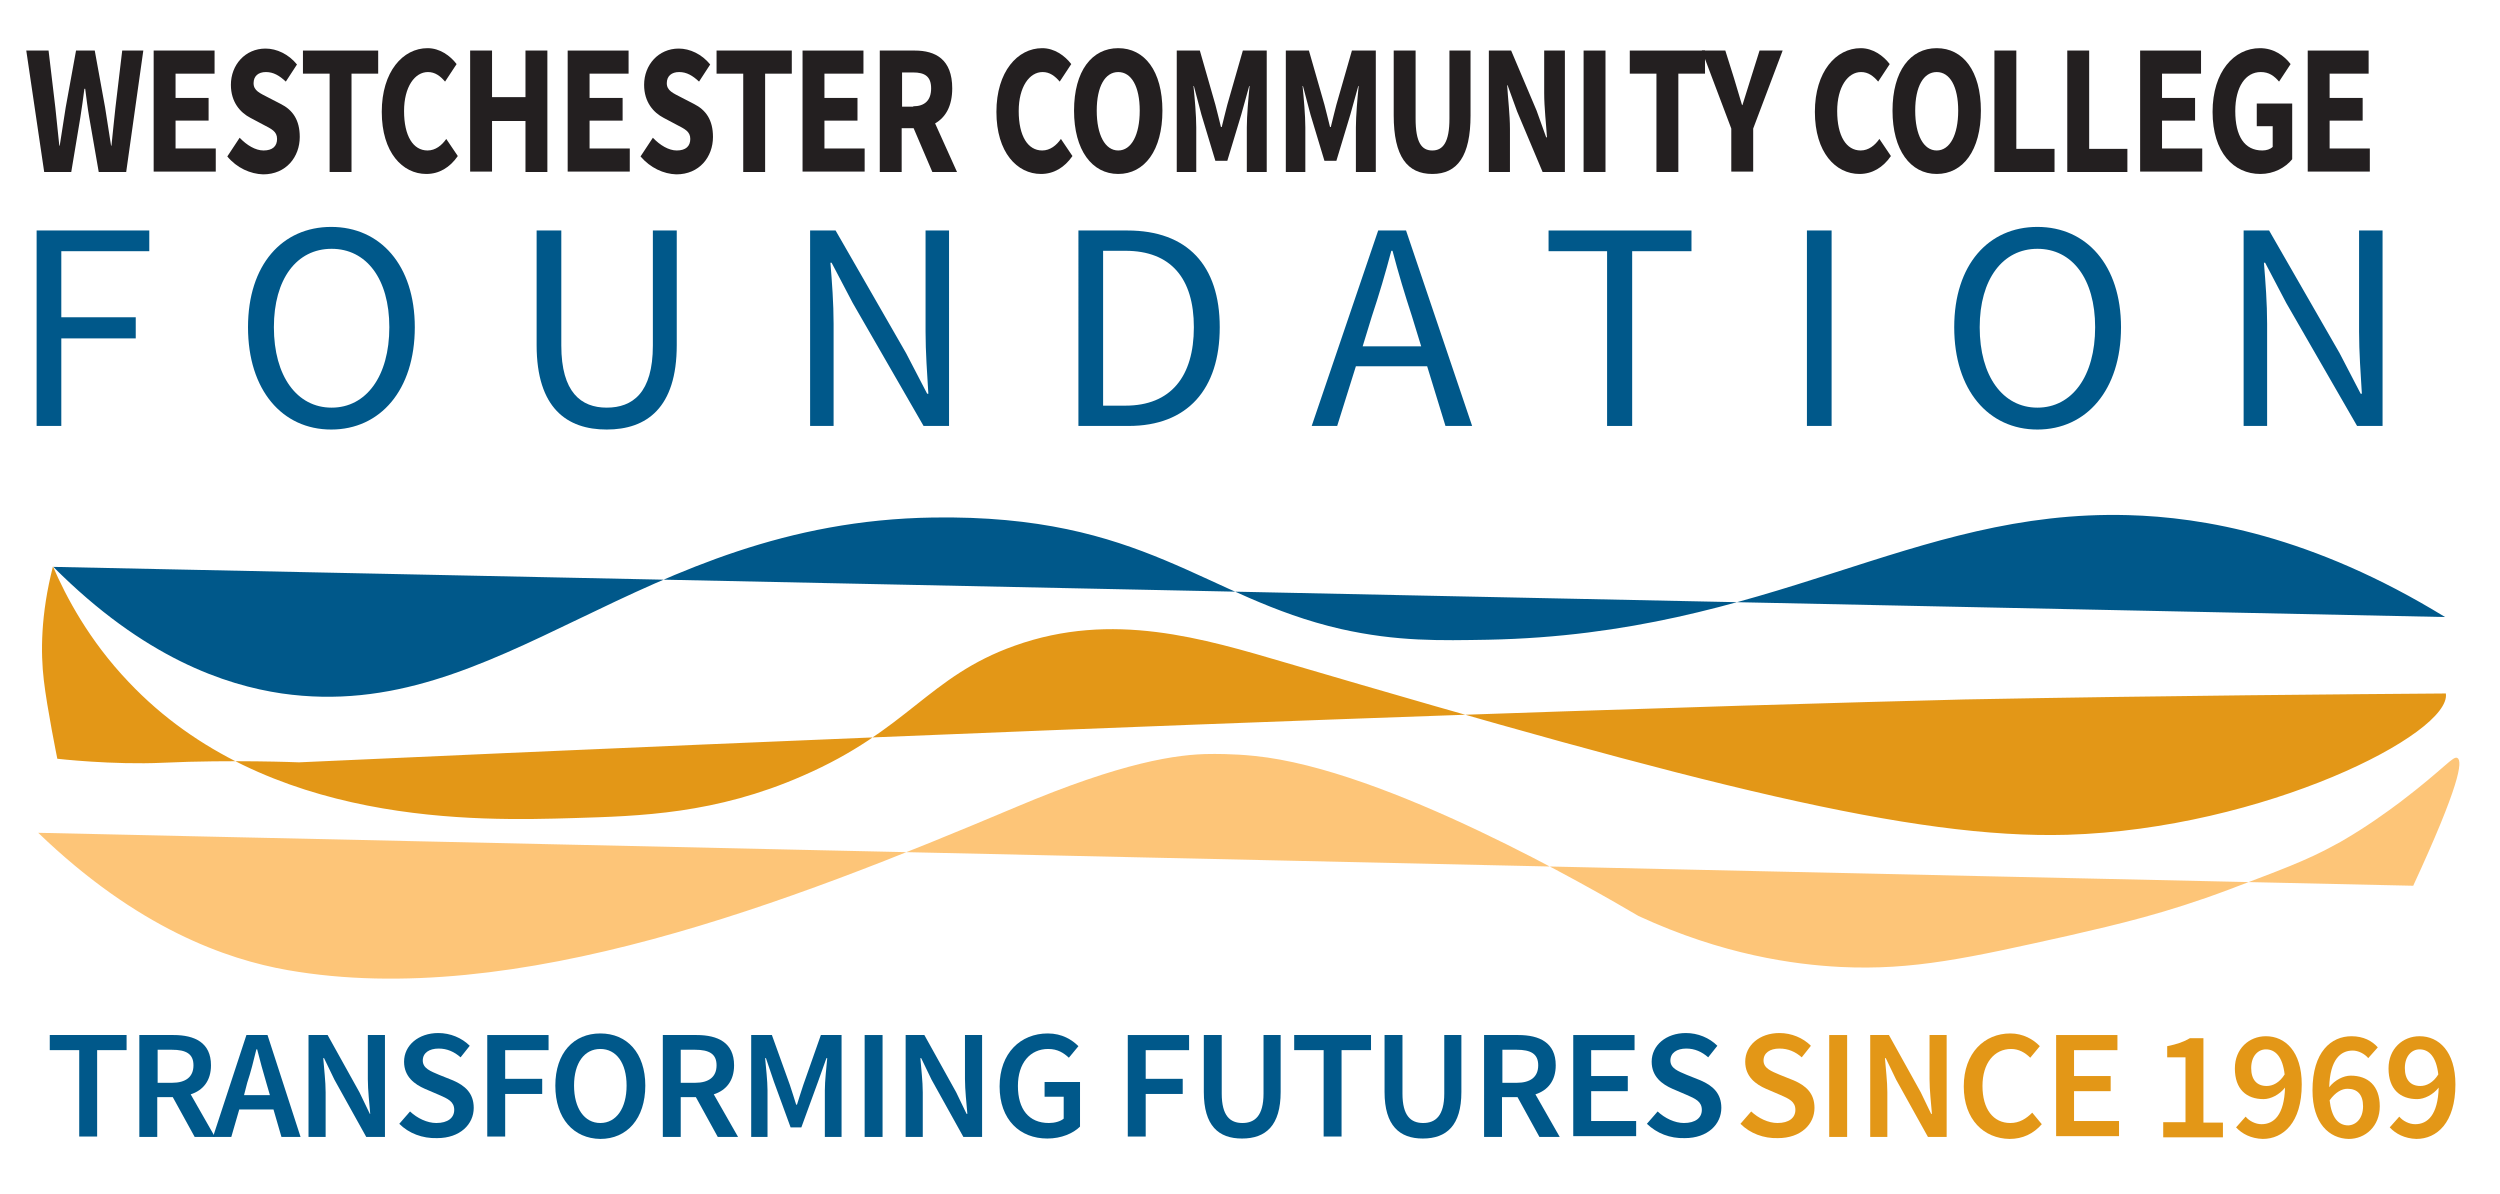 <?xml version="1.0" encoding="utf-8"?>
<!-- Generator: Adobe Illustrator 27.7.0, SVG Export Plug-In . SVG Version: 6.00 Build 0)  -->
<svg version="1.1" id="Layer_1" xmlns="http://www.w3.org/2000/svg" xmlns:xlink="http://www.w3.org/1999/xlink" x="0px" y="0px"
	 viewBox="0 0 628 300" style="enable-background:new 0 0 628 300;" xml:space="preserve">
<style type="text/css">
	.st0{enable-background:new    ;}
	.st1{fill:#231F20;}
	.st2{fill:#00588A;}
	.st3{fill:#E39717;}
	.st4{fill:#FDC578;}
</style>
<g class="st0">
	<path class="st1" d="M6.6,12.7h5.6l1.7,14.3c0.3,3.2,0.7,6.4,1,9.6H15c0.5-3.2,1-6.4,1.5-9.6l2.6-14.3h4.7l2.6,14.3
		c0.5,3.1,1,6.4,1.5,9.6H28c0.3-3.3,0.7-6.5,1-9.6l1.7-14.3H36l-4.3,30.5h-6.9l-2.4-13.8c-0.4-2.3-0.7-4.8-1-7.1h-0.2
		c-0.3,2.2-0.6,4.7-1,7.1l-2.3,13.8h-6.8L6.6,12.7z"/>
	<path class="st1" d="M38.6,12.7h15.3v5.8h-9.8v6.1h8.3v5.7h-8.3v7h10.1v5.8H38.6V12.7z"/>
</g>
<g class="st0">
	<path class="st1" d="M57.1,39.3l3.1-4.7c1.8,1.9,4,3.2,6,3.2c2.3,0,3.4-1.1,3.4-2.9c0-1.9-1.4-2.5-3.5-3.6l-3.2-1.7
		c-2.5-1.3-4.9-3.9-4.9-8.3c0-5,3.6-9.1,8.7-9.1c2.8,0,5.8,1.4,7.9,4l-2.8,4.3c-1.6-1.5-3.1-2.4-5-2.4c-1.9,0-3.1,1-3.1,2.8
		c0,1.9,1.6,2.5,3.7,3.6l3.1,1.6c3,1.5,4.8,4,4.8,8.3c0,5-3.4,9.4-9.2,9.4C62.9,43.7,59.5,42.2,57.1,39.3z"/>
</g>
<g class="st0">
	<path class="st1" d="M82.8,18.5h-6.7v-5.8H95v5.8h-6.7v24.7h-5.5V18.5z"/>
</g>
<g class="st0">
	<path class="st1" d="M95.9,28.1c0-10.1,5.3-16,11.5-16c3.1,0,5.7,1.9,7.3,4l-2.9,4.4c-1.2-1.4-2.5-2.4-4.3-2.4c-3.3,0-6,3.7-6,9.8
		c0,6.3,2.3,9.9,5.9,9.9c2,0,3.6-1.3,4.7-2.9l2.9,4.3c-2,2.9-4.7,4.5-7.9,4.5C101.1,43.7,95.9,38.3,95.9,28.1z"/>
	<path class="st1" d="M118.1,12.7h5.5v11.7h8.4V12.7h5.5v30.5H132V30.4h-8.4v12.7h-5.5V12.7z"/>
	<path class="st1" d="M142.6,12.7h15.3v5.8h-9.8v6.1h8.3v5.7h-8.3v7h10.1v5.8h-15.6V12.7z"/>
</g>
<g class="st0">
	<path class="st1" d="M160.9,39.3l3.1-4.7c1.8,1.9,4,3.2,6,3.2c2.3,0,3.4-1.1,3.4-2.9c0-1.9-1.4-2.5-3.5-3.6l-3.2-1.7
		c-2.5-1.3-4.9-3.9-4.9-8.3c0-5,3.6-9.1,8.7-9.1c2.8,0,5.8,1.4,7.9,4l-2.8,4.3c-1.6-1.5-3.1-2.4-5-2.4c-1.9,0-3.1,1-3.1,2.8
		c0,1.9,1.6,2.5,3.7,3.6l3.1,1.6c3,1.5,4.8,4,4.8,8.3c0,5-3.4,9.4-9.2,9.4C166.7,43.7,163.4,42.2,160.9,39.3z"/>
</g>
<g class="st0">
	<path class="st1" d="M186.6,18.5H180v-5.8h18.9v5.8h-6.7v24.7h-5.5V18.5z"/>
	<path class="st1" d="M201.6,12.7h15.3v5.8h-9.8v6.1h8.3v5.7h-8.3v7h10.1v5.8h-15.6V12.7z"/>
	<path class="st1" d="M221,12.7h8.8c5.2,0,9.4,2.2,9.4,9.5c0,4.5-1.7,7.3-4.3,8.8l5.5,12.2h-6.2l-4.7-11h-3v11H221V12.7z
		 M229.4,26.7c2.9,0,4.5-1.5,4.5-4.5s-1.6-4-4.5-4h-2.8v8.6H229.4z"/>
</g>
<g class="st0">
	<path class="st1" d="M250.3,28.1c0-10.1,5.3-16,11.5-16c3.1,0,5.7,1.9,7.3,4l-2.9,4.4c-1.2-1.4-2.5-2.4-4.3-2.4c-3.3,0-6,3.7-6,9.8
		c0,6.3,2.3,9.9,5.9,9.9c2,0,3.6-1.3,4.7-2.9l2.9,4.3c-2,2.9-4.7,4.5-7.9,4.5C255.5,43.7,250.3,38.3,250.3,28.1z"/>
</g>
<g class="st0">
	<path class="st1" d="M269.8,27.8c0-10,4.5-15.7,11.1-15.7s11.1,5.7,11.1,15.7c0,10-4.5,15.9-11.1,15.9S269.8,37.7,269.8,27.8z
		 M286.3,27.8c0-6.1-2.1-9.7-5.4-9.7c-3.3,0-5.4,3.6-5.4,9.7c0,6.1,2.1,10,5.4,10C284.2,37.8,286.3,33.9,286.3,27.8z"/>
	<path class="st1" d="M295.4,12.7h6l3.9,13.6c0.5,1.8,0.9,3.7,1.4,5.6h0.2c0.5-1.9,0.9-3.8,1.4-5.6l3.9-13.6h6v30.5h-5V32
		c0-3,0.4-7.4,0.7-10.4h-0.1l-2,7.2l-3.5,11.6h-3l-3.5-11.6l-1.9-7.2h-0.1c0.3,2.9,0.7,7.4,0.7,10.4v11.2h-4.9V12.7z"/>
	<path class="st1" d="M322.8,12.7h6l3.9,13.6c0.5,1.8,0.9,3.7,1.4,5.6h0.2c0.5-1.9,0.9-3.8,1.4-5.6l3.9-13.6h6v30.5h-5V32
		c0-3,0.4-7.4,0.7-10.4h-0.1l-2,7.2l-3.5,11.6h-3l-3.5-11.6l-1.9-7.2h-0.1c0.3,2.9,0.7,7.4,0.7,10.4v11.2h-4.9V12.7z"/>
	<path class="st1" d="M350.1,29V12.7h5.5v17.1c0,6,1.5,8,4.2,8c2.7,0,4.3-2.1,4.3-8V12.7h5.3V29c0,10.2-3.3,14.7-9.6,14.7
		C353.5,43.7,350.1,39.3,350.1,29z"/>
	<path class="st1" d="M374,12.7h5.6l6.4,15.1l2.4,6.7h0.2c-0.2-3.2-0.7-7.5-0.7-11.1V12.7h5.2v30.5h-5.6L381.1,28l-2.4-6.6h-0.1
		c0.2,3.4,0.7,7.4,0.7,11v10.8H374V12.7z"/>
	<path class="st1" d="M397.8,12.7h5.5v30.5h-5.5V12.7z"/>
</g>
<g class="st0">
	<path class="st1" d="M416.1,18.5h-6.7v-5.8h18.9v5.8h-6.7v24.7h-5.5V18.5z"/>
</g>
<g class="st0">
	<path class="st1" d="M434.9,32.3l-7.4-19.6h5.9l2.2,7c0.7,2.3,1.3,4.4,2,6.7h0.1c0.7-2.3,1.4-4.4,2.1-6.7l2.2-7h5.8l-7.4,19.6v10.8
		h-5.5V32.3z"/>
</g>
<g class="st0">
	<path class="st1" d="M455.9,28.1c0-10.1,5.3-16,11.5-16c3.1,0,5.7,1.9,7.3,4l-2.9,4.4c-1.2-1.4-2.5-2.4-4.3-2.4c-3.3,0-6,3.7-6,9.8
		c0,6.3,2.3,9.9,5.9,9.9c2,0,3.6-1.3,4.7-2.9l2.9,4.3c-2,2.9-4.7,4.5-7.9,4.5C461.1,43.7,455.9,38.3,455.9,28.1z"/>
</g>
<g class="st0">
	<path class="st1" d="M475.4,27.8c0-10,4.5-15.7,11.1-15.7c6.6,0,11.1,5.7,11.1,15.7c0,10-4.5,15.9-11.1,15.9
		C479.9,43.7,475.4,37.7,475.4,27.8z M491.9,27.8c0-6.1-2.1-9.7-5.4-9.7c-3.3,0-5.4,3.6-5.4,9.7c0,6.1,2.1,10,5.4,10
		C489.8,37.8,491.9,33.9,491.9,27.8z"/>
	<path class="st1" d="M501,12.7h5.5v24.7h9.6v5.8H501V12.7z"/>
	<path class="st1" d="M519.3,12.7h5.5v24.7h9.6v5.8h-15.1V12.7z"/>
	<path class="st1" d="M537.6,12.7h15.3v5.8h-9.8v6.1h8.3v5.7h-8.3v7h10.1v5.8h-15.6V12.7z"/>
	<path class="st1" d="M555.8,28.1c0-10.1,5.4-16,11.9-16c3.5,0,6.1,1.9,7.7,4l-2.9,4.4c-1.2-1.4-2.5-2.4-4.6-2.4
		c-3.8,0-6.4,3.7-6.4,9.8c0,6.3,2.3,9.9,6.8,9.9c1,0,2-0.3,2.6-0.9v-5.2h-4V26h8.9v14c-1.7,2.1-4.6,3.7-8,3.7
		C561.1,43.7,555.8,38.3,555.8,28.1z"/>
	<path class="st1" d="M579.8,12.7H595v5.8h-9.8v6.1h8.3v5.7h-8.3v7h10.1v5.8h-15.6V12.7z"/>
</g>
<g class="st0">
	<path class="st2" d="M19.9,263.8h-7.4V260h19.3v3.8h-7.4v21.7h-4.5V263.8z"/>
</g>
<g class="st0">
	<path class="st2" d="M35,260h8.6c5.3,0,9.4,1.9,9.4,7.6c0,3.9-2,6.3-5.1,7.3l6.1,10.7h-5.1l-5.5-10h-3.9v10H35V260z M43.2,272
		c3.5,0,5.4-1.5,5.4-4.4c0-2.9-1.9-3.9-5.4-3.9h-3.6v8.3H43.2z"/>
</g>
<g class="st0">
	<path class="st2" d="M61.9,260h5.3l8.3,25.6h-4.8l-2-6.9h-8.6l-2,6.9h-4.6L61.9,260z M61.3,275.1h6.5l-0.9-3.1
		c-0.8-2.7-1.6-5.6-2.3-8.4h-0.2c-0.7,2.9-1.4,5.7-2.3,8.4L61.3,275.1z"/>
	<path class="st2" d="M77.6,260h4.7l8,14.4l2.6,5.4H93c-0.2-2.6-0.6-5.9-0.6-8.7V260h4.3v25.6h-4.7l-8-14.4l-2.6-5.4h-0.2
		c0.2,2.7,0.6,5.8,0.6,8.6v11.2h-4.3V260z"/>
	<path class="st2" d="M100.3,282.3l2.7-3.1c1.8,1.7,4.3,2.9,6.6,2.9c2.9,0,4.5-1.3,4.5-3.3c0-2.1-1.6-2.8-3.9-3.8l-3.5-1.5
		c-2.5-1.1-5.2-3-5.2-6.8c0-4.1,3.6-7.2,8.6-7.2c3,0,5.9,1.2,7.9,3.2l-2.3,2.9c-1.6-1.4-3.4-2.2-5.5-2.2c-2.4,0-4,1.1-4,3
		c0,2,2,2.7,4.1,3.6l3.5,1.4c3,1.3,5.2,3.2,5.2,6.9c0,4.1-3.4,7.6-9.2,7.6C106.1,286,102.7,284.7,100.3,282.3z"/>
</g>
<g class="st0">
	<path class="st2" d="M122.4,260h15.4v3.8h-10.9v7.2h9.3v3.8h-9.3v10.7h-4.5V260z"/>
</g>
<g class="st0">
	<path class="st2" d="M139.5,272.7c0-8.2,4.6-13.1,11.3-13.1c6.7,0,11.3,4.9,11.3,13.1c0,8.3-4.6,13.4-11.3,13.4
		C144.1,286,139.5,281,139.5,272.7z M157.4,272.7c0-5.7-2.6-9.2-6.6-9.2c-4,0-6.6,3.5-6.6,9.2c0,5.7,2.6,9.4,6.6,9.4
		C154.8,282.1,157.4,278.4,157.4,272.7z"/>
	<path class="st2" d="M166.4,260h8.6c5.3,0,9.4,1.9,9.4,7.6c0,3.9-2,6.3-5.1,7.3l6.1,10.7h-5.1l-5.5-10H171v10h-4.5V260z M174.6,272
		c3.5,0,5.4-1.5,5.4-4.4c0-2.9-1.9-3.9-5.4-3.9H171v8.3H174.6z"/>
	<path class="st2" d="M188.8,260h5.1l4.5,12.5c0.5,1.6,1.1,3.3,1.6,5h0.2c0.5-1.7,1.1-3.4,1.6-5l4.4-12.5h5.2v25.6h-4.2v-11.7
		c0-2.4,0.4-5.8,0.6-8.1h-0.2l-2.1,5.9l-4.2,11.5h-2.7l-4.2-11.5l-2-5.9h-0.2c0.2,2.3,0.6,5.7,0.6,8.1v11.7h-4.1V260z"/>
	<path class="st2" d="M217.2,260h4.5v25.6h-4.5V260z"/>
	<path class="st2" d="M227.5,260h4.7l8,14.4l2.6,5.4h0.2c-0.2-2.6-0.6-5.9-0.6-8.7V260h4.3v25.6H242l-8-14.4l-2.6-5.4h-0.2
		c0.2,2.7,0.6,5.8,0.6,8.6v11.2h-4.3V260z"/>
	<path class="st2" d="M251.1,272.9c0-8.4,5.3-13.3,12.1-13.3c3.6,0,6.1,1.6,7.7,3.2l-2.4,2.9c-1.3-1.2-2.8-2.2-5.2-2.2
		c-4.5,0-7.6,3.5-7.6,9.3c0,5.8,2.7,9.3,7.8,9.3c1.4,0,2.9-0.4,3.7-1.1v-5.5h-4.8v-3.7h8.9V283c-1.7,1.7-4.7,3-8.2,3
		C256.2,286,251.1,281.3,251.1,272.9z"/>
	<path class="st2" d="M283.3,260h15.4v3.8h-10.9v7.2h9.3v3.8h-9.3v10.7h-4.5V260z"/>
	<path class="st2" d="M302.4,274.3V260h4.5v14.7c0,5.6,2.1,7.4,5.2,7.4c3.1,0,5.3-1.8,5.3-7.4V260h4.3v14.3c0,8.4-3.7,11.7-9.7,11.7
		C306.1,286,302.4,282.8,302.4,274.3z"/>
	<path class="st2" d="M332.5,263.8h-7.4V260h19.3v3.8H337v21.7h-4.5V263.8z"/>
	<path class="st2" d="M347.8,274.3V260h4.5v14.7c0,5.6,2.1,7.4,5.2,7.4c3.1,0,5.3-1.8,5.3-7.4V260h4.3v14.3c0,8.4-3.7,11.7-9.7,11.7
		C351.6,286,347.8,282.8,347.8,274.3z"/>
	<path class="st2" d="M372.8,260h8.6c5.3,0,9.4,1.9,9.4,7.6c0,3.9-2,6.3-5.1,7.3l6.1,10.7h-5.1l-5.5-10h-3.9v10h-4.5V260z M381,272
		c3.5,0,5.4-1.5,5.4-4.4c0-2.9-1.9-3.9-5.4-3.9h-3.6v8.3H381z"/>
	<path class="st2" d="M395.2,260h15.4v3.8h-10.9v6.5h9.2v3.8h-9.2v7.5H411v3.8h-15.8V260z"/>
	<path class="st2" d="M413.7,282.3l2.7-3.1c1.8,1.7,4.3,2.9,6.6,2.9c2.9,0,4.5-1.3,4.5-3.3c0-2.1-1.6-2.8-3.9-3.8l-3.5-1.5
		c-2.5-1.1-5.2-3-5.2-6.8c0-4.1,3.6-7.2,8.6-7.2c3,0,5.9,1.2,7.9,3.2l-2.3,2.9c-1.6-1.4-3.4-2.2-5.5-2.2c-2.4,0-4,1.1-4,3
		c0,2,2,2.7,4.1,3.6l3.5,1.4c3,1.3,5.2,3.2,5.2,6.9c0,4.1-3.4,7.6-9.2,7.6C419.5,286,416.2,284.7,413.7,282.3z"/>
</g>
<g class="st0">
	<path class="st3" d="M437.2,282.3l2.7-3.1c1.8,1.7,4.3,2.9,6.6,2.9c2.9,0,4.5-1.3,4.5-3.3c0-2.1-1.6-2.8-3.9-3.8l-3.5-1.5
		c-2.5-1.1-5.2-3-5.2-6.8c0-4.1,3.6-7.2,8.6-7.2c3,0,5.9,1.2,7.9,3.2l-2.3,2.9c-1.6-1.4-3.4-2.2-5.6-2.2c-2.4,0-4,1.1-4,3
		c0,2,2,2.7,4.1,3.6l3.5,1.4c3,1.3,5.2,3.2,5.2,6.9c0,4.1-3.4,7.6-9.2,7.6C443,286,439.6,284.7,437.2,282.3z"/>
	<path class="st3" d="M459.5,260h4.5v25.6h-4.5V260z"/>
	<path class="st3" d="M469.8,260h4.7l8,14.4l2.6,5.4h0.2c-0.2-2.6-0.6-5.9-0.6-8.7V260h4.3v25.6h-4.7l-8-14.4l-2.6-5.4h-0.2
		c0.2,2.7,0.6,5.8,0.6,8.6v11.2h-4.3V260z"/>
	<path class="st3" d="M493.3,272.9c0-8.4,5.2-13.3,11.7-13.3c3.2,0,5.8,1.5,7.4,3.2l-2.4,2.9c-1.3-1.3-2.9-2.2-4.8-2.2
		c-4.2,0-7.2,3.5-7.2,9.3c0,5.8,2.7,9.3,7,9.3c2.3,0,4-1.1,5.5-2.6l2.4,2.9c-2.1,2.4-4.8,3.7-8.1,3.7
		C498.4,286,493.3,281.3,493.3,272.9z"/>
	<path class="st3" d="M516.5,260h15.4v3.8H521v6.5h9.2v3.8H521v7.5h11.3v3.8h-15.8V260z"/>
	<path class="st3" d="M543.5,281.9h5.5v-16.3h-4.6v-2.8c2.5-0.5,4.2-1.1,5.7-2h3.4v21.2h4.9v3.7h-15V281.9z"/>
	<path class="st3" d="M561.7,283.2l2.4-2.7c0.9,1.1,2.5,1.9,4,1.9c3.1,0,5.7-2.3,5.9-9.2c-1.4,1.8-3.6,2.9-5.4,2.9
		c-4.3,0-7.2-2.5-7.2-7.7c0-5,3.6-8.1,7.8-8.1c4.8,0,9,3.8,9,12.1c0,9.7-4.7,13.7-9.8,13.7C565.4,286,563.2,284.8,561.7,283.2z
		 M573.9,269.9c-0.5-4.4-2.3-6.3-4.7-6.3c-2,0-3.7,1.7-3.7,4.7c0,2.9,1.4,4.5,3.9,4.5C570.9,272.8,572.6,272,573.9,269.9z"/>
	<path class="st3" d="M580.9,273.9c0-9.7,4.7-13.6,9.8-13.6c3,0,5.2,1.2,6.6,2.8l-2.4,2.7c-0.9-1.1-2.5-1.9-3.9-1.9
		c-3.1,0-5.7,2.3-5.9,9.2c1.4-1.8,3.6-2.9,5.4-2.9c4.3,0,7.3,2.5,7.3,7.7c0,5-3.6,8.2-7.8,8.2C585.1,286,580.9,282.2,580.9,273.9z
		 M593.6,277.9c0-2.9-1.4-4.4-3.9-4.4c-1.4,0-3,0.8-4.5,2.9c0.5,4.4,2.2,6.3,4.7,6.3C591.9,282.6,593.6,280.9,593.6,277.9z"/>
	<path class="st3" d="M600.3,283.2l2.4-2.7c0.9,1.1,2.5,1.9,4,1.9c3.1,0,5.7-2.3,5.9-9.2c-1.4,1.8-3.6,2.9-5.4,2.9
		c-4.3,0-7.2-2.5-7.2-7.7c0-5,3.6-8.1,7.8-8.1c4.8,0,9,3.8,9,12.1c0,9.7-4.7,13.7-9.8,13.7C604,286,601.8,284.8,600.3,283.2z
		 M612.5,269.9c-0.5-4.4-2.3-6.3-4.7-6.3c-2,0-3.7,1.7-3.7,4.7c0,2.9,1.4,4.5,3.9,4.5C609.5,272.8,611.2,272,612.5,269.9z"/>
</g>
<g class="st0">
	<path class="st2" d="M9.2,57.9h28.3v5.2H15.4v16.6h18.7V85H15.4v22H9.2V57.9z"/>
</g>
<g class="st0">
	<path class="st2" d="M62.3,82.2c0-15.7,8.6-25.2,20.9-25.2c12.3,0,21,9.6,21,25.2c0,15.8-8.7,25.7-21,25.7
		C70.9,107.9,62.3,98,62.3,82.2z M97.8,82.2c0-12.2-5.8-19.7-14.5-19.7c-8.8,0-14.5,7.6-14.5,19.7c0,12.3,5.8,20.2,14.5,20.2
		C92,102.4,97.8,94.5,97.8,82.2z"/>
	<path class="st2" d="M134.8,86.7V57.9h6.2v28.9c0,11.8,5,15.6,11.4,15.6c6.5,0,11.6-3.7,11.6-15.6V57.9h6v28.8
		c0,15.8-7.6,21.2-17.6,21.2C142.4,107.9,134.8,102.5,134.8,86.7z"/>
	<path class="st2" d="M203.5,57.9h6.4l17.7,30.8l5.3,10.2h0.3c-0.3-4.9-0.7-10.5-0.7-15.6V57.9h5.9V107H232l-17.8-30.9L208.9,66
		h-0.3c0.4,4.9,0.8,10.2,0.8,15.3V107h-5.9V57.9z"/>
</g>
<g class="st0">
	<path class="st2" d="M270.9,57.9h12.3c15.1,0,23.2,8.8,23.2,24.3c0,15.6-8.1,24.8-22.9,24.8h-12.6V57.9z M282.7,101.9
		c11.4,0,17.2-7.3,17.2-19.7c0-12.3-5.8-19.2-17.2-19.2h-5.6v38.9H282.7z"/>
</g>
<g class="st0">
	<path class="st2" d="M346.2,57.9h7l16.6,49.1h-6.7l-4.6-15h-17.9l-4.7,15h-6.4L346.2,57.9z M342.3,87H357l-2.3-7.5
		c-1.8-5.5-3.4-10.8-4.9-16.5h-0.3c-1.5,5.7-3.1,11.1-4.9,16.5L342.3,87z"/>
</g>
<g class="st0">
	<path class="st2" d="M403.8,63.1h-14.8v-5.2h35.9v5.2H410V107h-6.3V63.1z"/>
	<path class="st2" d="M453.9,57.9h6.2V107h-6.2V57.9z"/>
	<path class="st2" d="M490.9,82.2c0-15.7,8.6-25.2,20.9-25.2c12.3,0,21,9.6,21,25.2c0,15.8-8.7,25.7-21,25.7
		C499.5,107.9,490.9,98,490.9,82.2z M526.3,82.2c0-12.2-5.8-19.7-14.5-19.7s-14.5,7.6-14.5,19.7c0,12.3,5.8,20.2,14.5,20.2
		S526.3,94.5,526.3,82.2z"/>
	<path class="st2" d="M563.6,57.9h6.4l17.7,30.8l5.3,10.2h0.3c-0.3-4.9-0.7-10.5-0.7-15.6V57.9h5.9V107h-6.4l-17.8-30.9L569,66h-0.3
		c0.4,4.9,0.8,10.2,0.8,15.3V107h-5.9V57.9z"/>
</g>
<path class="st2" d="M614.2,155c-33.4-20.5-61-25.1-79.6-25.6c-54.5-1.5-89.6,29.9-160.8,31.3c-11.9,0.2-22.8,0.5-37-2.7
	c-34.4-7.9-49.2-28.8-102.4-28c-74.2,1.1-108.6,52.1-163.6,44.2c-14.2-2.1-34.6-8.9-57.4-31.8"/>
<path class="st3" d="M75.1,191.5L75.1,191.5c0,0-16.9-0.7-34.1,0.1c-12.7,0.6-26.6-1-26.6-1s-2.6-12.8-3.4-19.8
	c-0.8-6.8-0.8-16.4,2.3-28.5c3.3,7.6,9,18.5,19,29c34.5,36.5,88.1,34.9,111.8,34.2c16.6-0.5,35.6-1,57.5-10.6
	c26.5-11.5,31.6-25,53.3-32.7c24.6-8.8,47.4-1.8,68.2,4.3c104.4,30.7,157.3,44.3,196.2,43.2c49.3-1.5,96.6-25.4,95.1-35.5
	c-24.6,0.2-67.5,0.5-120.9,1.5C493.6,175.8,365.2,178.3,75.1,191.5L75.1,191.5z"/>
<path class="st4" d="M9.6,209.2c24.9,24,47.3,31.8,62.7,34.5c57.1,10,126.1-17,183-41c26.5-11.2,40.4-13.3,49-13.3
	c0,0,5.3-0.1,10.9,0.5c33,3.3,85,33.5,96.4,40.2c21.2,9.8,39.1,12.2,50.7,12.8c18.3,0.9,32.4-2.3,57.5-7.9
	c12.2-2.8,24.3-5.6,40-11.5c12.6-4.8,19.6-7.3,26.8-11.3c0.2-0.1,0.7-0.4,1.3-0.7c6.6-3.8,11.5-7.4,15-10
	c11.3-8.6,13.3-11.7,14.4-11.1c1.4,0.8,0.5,7-11.1,32.1"/>
</svg>
